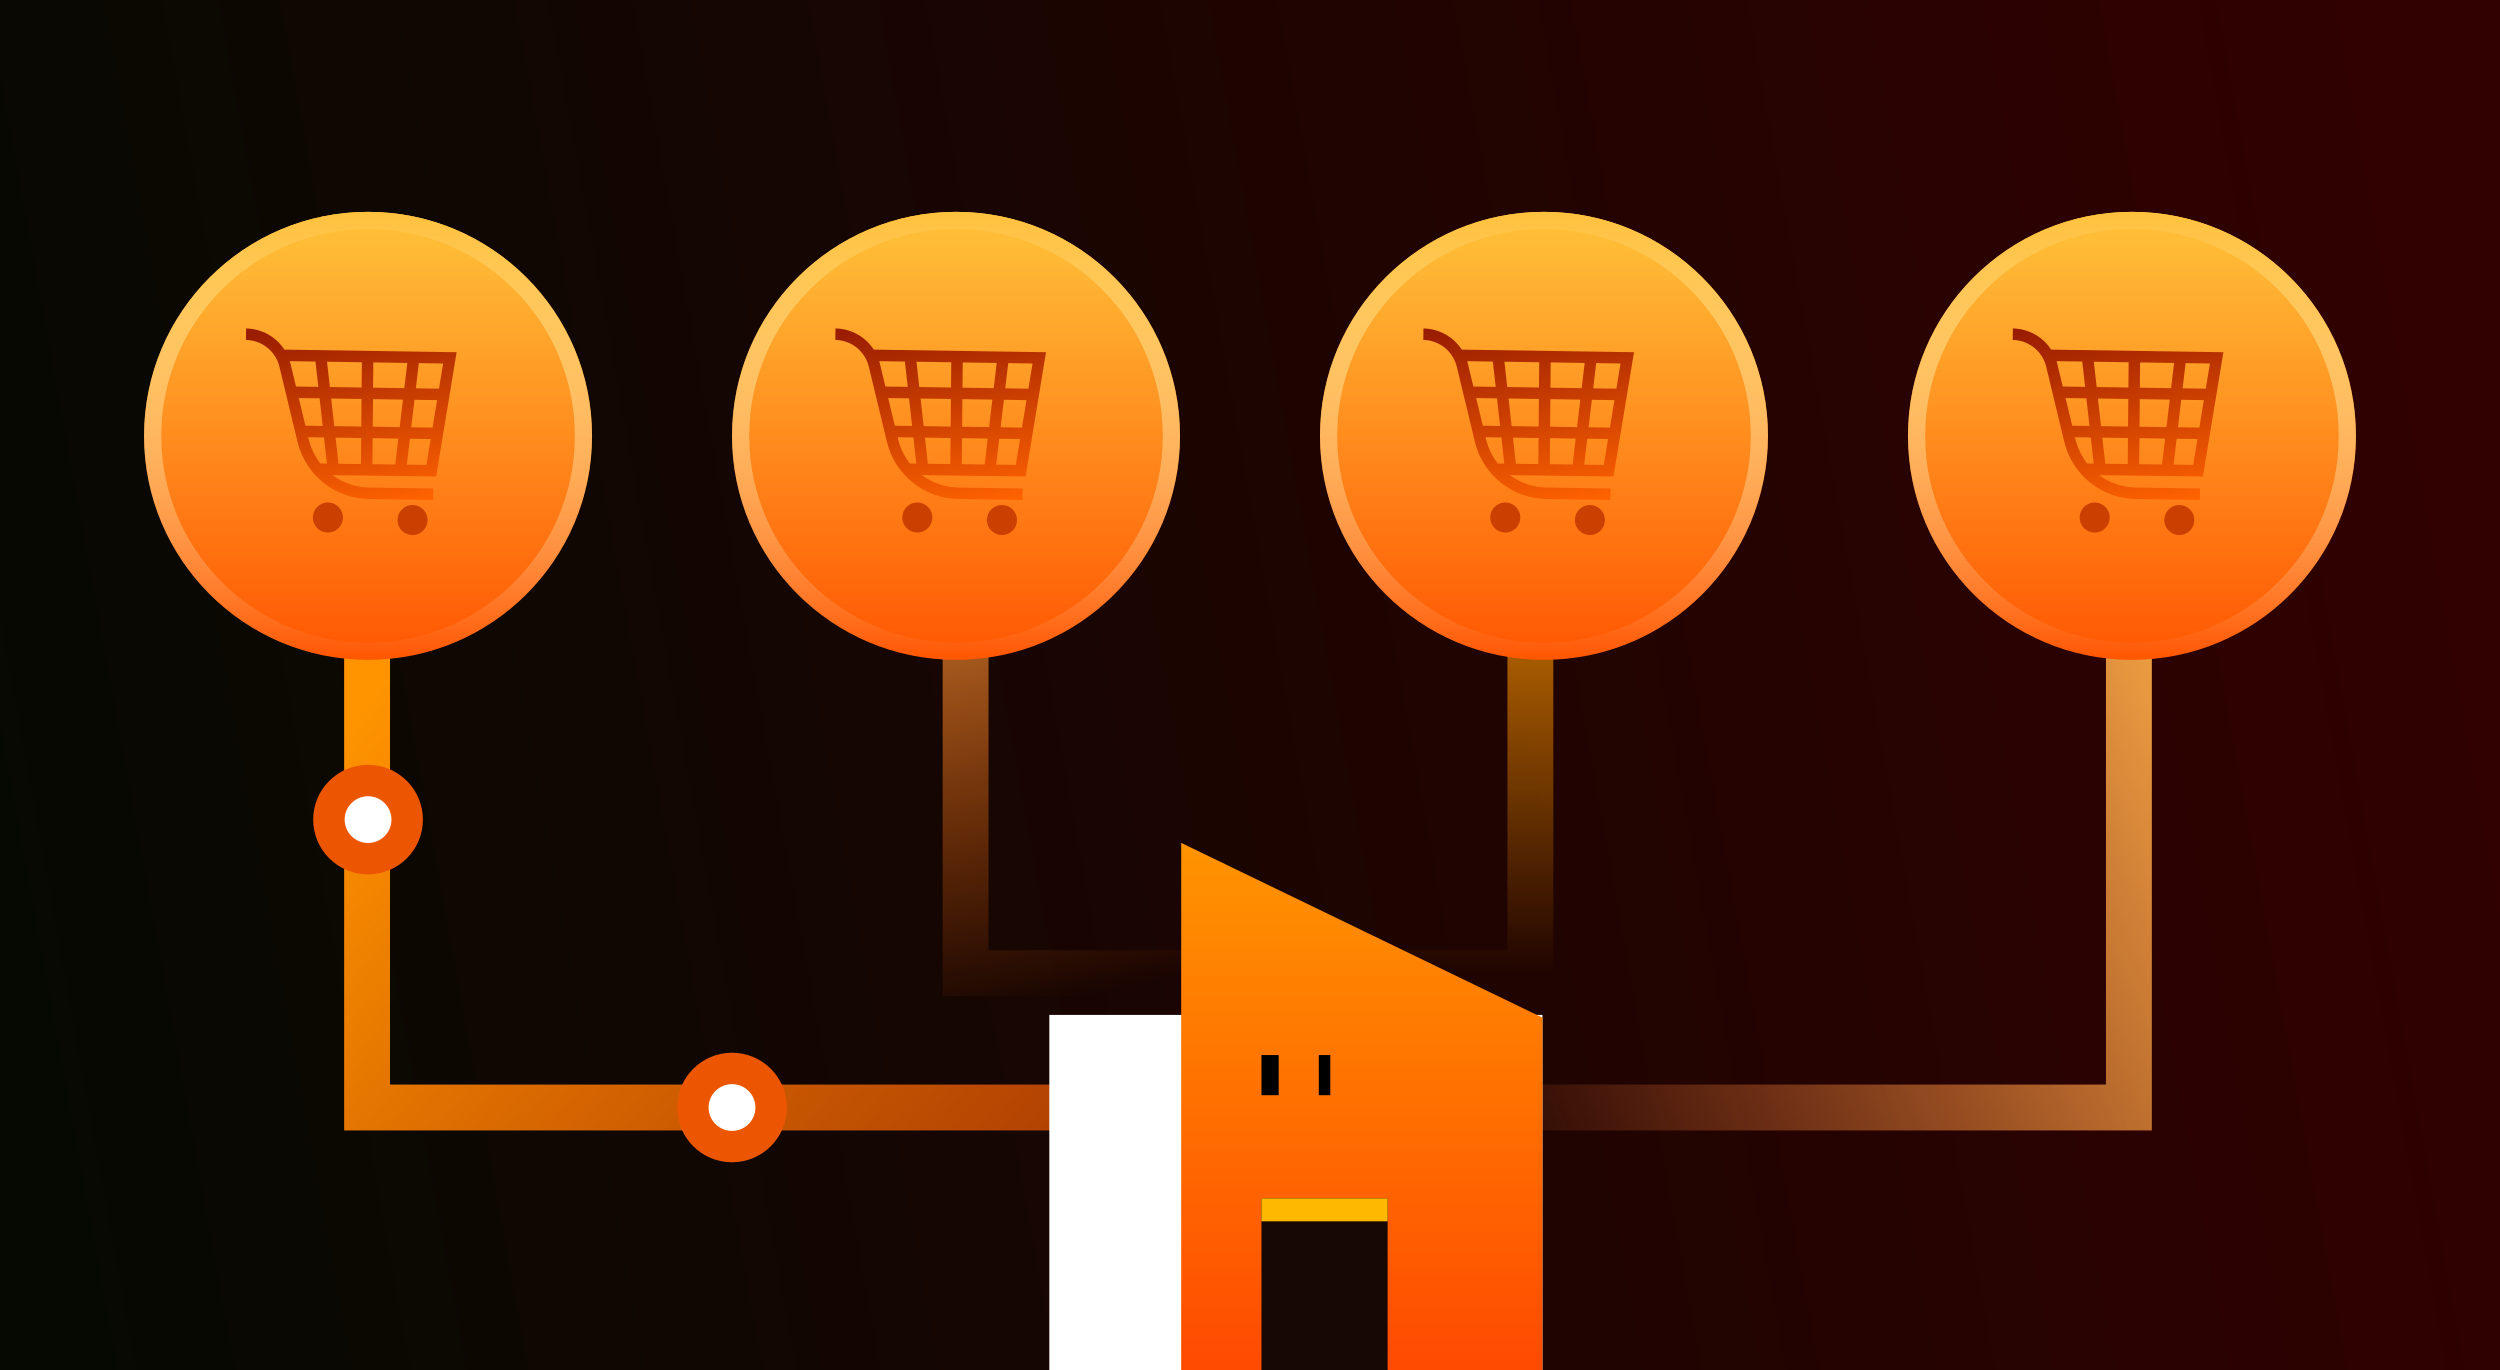 <svg width="436" height="239" viewBox="0 0 436 239" fill="none" xmlns="http://www.w3.org/2000/svg">
<rect width="436" height="239" fill="url(#paint0_linear_34667_3192)"/>
<path d="M64.019 67.547V193.149H207.838" stroke="url(#paint1_linear_34667_3192)" stroke-width="8"/>
<path d="M371.28 67.547V193.149H227.461" stroke="url(#paint2_linear_34667_3192)" stroke-width="8"/>
<path d="M168.4 78.094L168.4 169.722H207.837" stroke="url(#paint3_linear_34667_3192)" stroke-width="8"/>
<path d="M266.897 78.094L266.897 169.722H227.461" stroke="url(#paint4_linear_34667_3192)" stroke-width="8"/>
<rect x="183" y="177" width="86" height="62" fill="white"/>
<path d="M206 147L269 177.476V239H206V147Z" fill="url(#paint5_linear_34667_3192)"/>
<path d="M223 184H220V191H223V184Z" fill="black"/>
<path d="M232 184H230V191H232V184Z" fill="black"/>
<rect x="220" y="209" width="22" height="30" fill="#170803"/>
<rect x="220" y="209" width="22" height="4" fill="#FFB800"/>
<g filter="url(#filter0_d_34667_3192)">
<circle cx="64.187" cy="72.014" r="39.065" fill="url(#paint6_linear_34667_3192)"/>
<circle cx="64.187" cy="72.014" r="37.565" stroke="url(#paint7_linear_34667_3192)" stroke-width="3"/>
</g>
<g filter="url(#filter1_d_34667_3192)">
<circle cx="166.729" cy="72.014" r="39.065" fill="url(#paint8_linear_34667_3192)"/>
<circle cx="166.729" cy="72.014" r="37.565" stroke="url(#paint9_linear_34667_3192)" stroke-width="3"/>
</g>
<g filter="url(#filter2_d_34667_3192)">
<circle cx="371.813" cy="72.014" r="39.065" fill="url(#paint10_linear_34667_3192)"/>
<circle cx="371.813" cy="72.014" r="37.565" stroke="url(#paint11_linear_34667_3192)" stroke-width="3"/>
</g>
<path fill-rule="evenodd" clip-rule="evenodd" d="M48.731 63.959C48.079 61.251 45.675 59.328 42.89 59.286L42.92 57.286C45.678 57.328 48.154 58.758 49.594 60.974L78.475 61.41L79.635 61.427L79.446 62.572L76.203 82.253L76.063 83.102L75.203 83.091L57.982 82.866C59.784 84.202 61.998 84.991 64.364 85.027L75.554 85.195L75.523 87.195L64.334 87.026C58.402 86.937 53.282 82.842 51.892 77.074L48.731 63.959ZM50.676 63.49C50.635 63.321 50.589 63.153 50.538 62.989L55.02 63.056L55.515 67.469L51.621 67.411L50.676 63.49ZM52.105 69.418L55.74 69.473L56.28 74.289L53.267 74.244L52.105 69.418ZM53.751 76.251L53.837 76.605C54.228 78.23 54.97 79.699 55.97 80.937L55.971 80.84L57.015 80.854L56.504 76.293L53.751 76.251ZM58.52 76.323L59.031 80.88L62.951 80.931L62.991 76.391L58.52 76.323ZM64.991 76.421L64.951 80.957L68.935 81.009L69.47 76.489L64.991 76.421ZM69.707 74.492L65.008 74.421L65.051 69.613L70.276 69.692L69.707 74.492ZM71.481 76.519L70.946 81.035L74.369 81.08L75.112 76.574L71.481 76.519ZM75.441 74.578L71.717 74.522L72.286 69.722L76.231 69.782L75.441 74.578ZM63.008 74.391L58.295 74.32L57.756 69.503L63.051 69.583L63.008 74.391ZM57.531 67.5L63.069 67.583L63.108 63.178L57.036 63.087L57.531 67.5ZM65.069 67.613L70.512 67.695L71.033 63.298L65.107 63.209L65.069 67.613ZM72.523 67.726L76.56 67.787L77.284 63.392L73.044 63.328L72.523 67.726Z" fill="url(#paint12_linear_34667_3192)"/>
<circle cx="57.186" cy="90.255" r="2.621" transform="rotate(-10.886 57.186 90.255)" fill="#CB3F01"/>
<circle cx="71.946" cy="90.696" r="2.621" transform="rotate(-10.886 71.946 90.696)" fill="#CB3F01"/>
<path fill-rule="evenodd" clip-rule="evenodd" d="M151.523 63.959C150.871 61.251 148.468 59.328 145.682 59.286L145.712 57.286C148.47 57.328 150.946 58.758 152.386 60.974L181.267 61.41L182.427 61.427L182.238 62.572L178.995 82.253L178.855 83.102L177.995 83.091L160.774 82.866C162.576 84.202 164.79 84.991 167.156 85.027L178.346 85.195L178.315 87.195L167.126 87.026C161.194 86.937 156.074 82.842 154.684 77.074L151.523 63.959ZM153.468 63.49C153.427 63.321 153.381 63.153 153.33 62.989L157.812 63.056L158.307 67.469L154.413 67.411L153.468 63.49ZM154.896 69.418L158.532 69.473L159.072 74.289L156.059 74.244L154.896 69.418ZM156.543 76.251L156.628 76.605C157.02 78.23 157.762 79.699 158.762 80.937L158.763 80.84L159.807 80.854L159.296 76.293L156.543 76.251ZM161.312 76.323L161.823 80.88L165.743 80.931L165.783 76.391L161.312 76.323ZM167.783 76.421L167.743 80.957L171.727 81.009L172.262 76.489L167.783 76.421ZM172.499 74.492L167.8 74.421L167.843 69.613L173.068 69.692L172.499 74.492ZM174.273 76.519L173.738 81.035L177.161 81.08L177.904 76.574L174.273 76.519ZM178.233 74.578L174.509 74.522L175.078 69.722L179.023 69.782L178.233 74.578ZM165.801 74.391L161.088 74.32L160.548 69.503L165.843 69.583L165.801 74.391ZM160.323 67.5L165.861 67.583L165.9 63.178L159.828 63.087L160.323 67.5ZM167.86 67.613L173.304 67.695L173.825 63.298L167.899 63.209L167.86 67.613ZM175.315 67.726L179.352 67.787L180.076 63.392L175.836 63.328L175.315 67.726Z" fill="url(#paint13_linear_34667_3192)"/>
<circle cx="159.978" cy="90.255" r="2.621" transform="rotate(-10.886 159.978 90.255)" fill="#CB3F01"/>
<circle cx="174.738" cy="90.696" r="2.621" transform="rotate(-10.886 174.738 90.696)" fill="#CB3F01"/>
<g filter="url(#filter3_d_34667_3192)">
<circle cx="269.271" cy="72.014" r="39.065" fill="url(#paint14_linear_34667_3192)"/>
<circle cx="269.271" cy="72.014" r="37.565" stroke="url(#paint15_linear_34667_3192)" stroke-width="3"/>
</g>
<path fill-rule="evenodd" clip-rule="evenodd" d="M254.065 63.959C253.413 61.251 251.01 59.328 248.224 59.286L248.254 57.286C251.012 57.328 253.488 58.758 254.928 60.974L283.809 61.41L284.969 61.427L284.78 62.572L281.537 82.253L281.397 83.102L280.537 83.091L263.316 82.866C265.118 84.202 267.332 84.991 269.698 85.027L280.888 85.195L280.857 87.195L269.668 87.026C263.736 86.937 258.616 82.842 257.226 77.074L254.065 63.959ZM256.01 63.49C255.969 63.321 255.923 63.153 255.872 62.989L260.354 63.056L260.849 67.469L256.955 67.411L256.01 63.49ZM257.438 69.418L261.074 69.473L261.614 74.289L258.601 74.244L257.438 69.418ZM259.085 76.251L259.17 76.605C259.562 78.23 260.304 79.699 261.304 80.937L261.305 80.84L262.349 80.854L261.838 76.293L259.085 76.251ZM263.854 76.323L264.365 80.88L268.285 80.931L268.325 76.391L263.854 76.323ZM270.325 76.421L270.285 80.957L274.269 81.009L274.804 76.489L270.325 76.421ZM275.041 74.492L270.342 74.421L270.385 69.613L275.61 69.692L275.041 74.492ZM276.815 76.519L276.28 81.035L279.703 81.08L280.446 76.574L276.815 76.519ZM280.775 74.578L277.051 74.522L277.62 69.722L281.565 69.782L280.775 74.578ZM268.343 74.391L263.629 74.32L263.09 69.503L268.385 69.583L268.343 74.391ZM262.865 67.5L268.403 67.583L268.442 63.178L262.37 63.087L262.865 67.5ZM270.402 67.613L275.846 67.695L276.367 63.298L270.441 63.209L270.402 67.613ZM277.857 67.726L281.894 67.787L282.618 63.392L278.378 63.328L277.857 67.726Z" fill="url(#paint16_linear_34667_3192)"/>
<circle cx="262.52" cy="90.255" r="2.621" transform="rotate(-10.886 262.52 90.255)" fill="#CB3F01"/>
<circle cx="277.28" cy="90.696" r="2.621" transform="rotate(-10.886 277.28 90.696)" fill="#CB3F01"/>
<path fill-rule="evenodd" clip-rule="evenodd" d="M356.857 63.959C356.205 61.251 353.802 59.328 351.016 59.286L351.046 57.286C353.804 57.328 356.28 58.758 357.72 60.974L386.601 61.41L387.761 61.427L387.572 62.572L384.329 82.253L384.189 83.102L383.329 83.091L366.108 82.866C367.91 84.202 370.124 84.991 372.49 85.027L383.68 85.195L383.649 87.195L372.46 87.026C366.528 86.937 361.408 82.842 360.018 77.074L356.857 63.959ZM358.802 63.49C358.761 63.321 358.715 63.153 358.664 62.989L363.146 63.056L363.641 67.469L359.747 67.411L358.802 63.49ZM360.23 69.418L363.866 69.473L364.406 74.289L361.393 74.244L360.23 69.418ZM361.877 76.251L361.962 76.605C362.354 78.23 363.096 79.699 364.096 80.937L364.097 80.84L365.141 80.854L364.63 76.293L361.877 76.251ZM366.646 76.323L367.157 80.88L371.077 80.931L371.117 76.391L366.646 76.323ZM373.117 76.421L373.077 80.957L377.061 81.009L377.596 76.489L373.117 76.421ZM377.833 74.492L373.134 74.421L373.177 69.613L378.402 69.692L377.833 74.492ZM379.607 76.519L379.072 81.035L382.495 81.08L383.238 76.574L379.607 76.519ZM383.567 74.578L379.843 74.522L380.412 69.722L384.357 69.782L383.567 74.578ZM371.135 74.391L366.421 74.32L365.882 69.503L371.177 69.583L371.135 74.391ZM365.657 67.5L371.195 67.583L371.234 63.178L365.162 63.087L365.657 67.5ZM373.194 67.613L378.638 67.695L379.159 63.298L373.233 63.209L373.194 67.613ZM380.649 67.726L384.686 67.787L385.41 63.392L381.17 63.328L380.649 67.726Z" fill="url(#paint17_linear_34667_3192)"/>
<circle cx="365.312" cy="90.255" r="2.621" transform="rotate(-10.886 365.312 90.255)" fill="#CB3F01"/>
<circle cx="380.072" cy="90.696" r="2.621" transform="rotate(-10.886 380.072 90.696)" fill="#CB3F01"/>
<path d="M64.187 152.491C69.471 152.491 73.754 148.215 73.754 142.939C73.754 137.663 69.471 133.387 64.187 133.387C58.903 133.387 54.62 137.663 54.62 142.939C54.62 148.215 58.903 152.491 64.187 152.491Z" fill="#ED5600"/>
<path d="M64.187 147.016C66.442 147.016 68.27 145.191 68.27 142.94C68.27 140.688 66.442 138.863 64.187 138.863C61.932 138.863 60.105 140.688 60.105 142.94C60.105 145.191 61.932 147.016 64.187 147.016Z" fill="white"/>
<path d="M127.663 202.702C132.947 202.702 137.23 198.425 137.23 193.15C137.23 187.874 132.947 183.598 127.663 183.598C122.38 183.598 118.097 187.874 118.097 193.15C118.097 198.425 122.38 202.702 127.663 202.702Z" fill="#ED5600"/>
<path d="M127.664 197.227C129.918 197.227 131.746 195.402 131.746 193.151C131.746 190.899 129.918 189.074 127.664 189.074C125.409 189.074 123.581 190.899 123.581 193.151C123.581 195.402 125.409 197.227 127.664 197.227Z" fill="white"/>
<defs>
<filter id="filter0_d_34667_3192" x="21.122" y="32.949" width="86.13" height="86.129" filterUnits="userSpaceOnUse" color-interpolation-filters="sRGB">
<feFlood flood-opacity="0" result="BackgroundImageFix"/>
<feColorMatrix in="SourceAlpha" type="matrix" values="0 0 0 0 0 0 0 0 0 0 0 0 0 0 0 0 0 0 127 0" result="hardAlpha"/>
<feOffset dy="4"/>
<feGaussianBlur stdDeviation="2"/>
<feComposite in2="hardAlpha" operator="out"/>
<feColorMatrix type="matrix" values="0 0 0 0 0 0 0 0 0 0 0 0 0 0 0 0 0 0 0.25 0"/>
<feBlend mode="normal" in2="BackgroundImageFix" result="effect1_dropShadow_34667_3192"/>
<feBlend mode="normal" in="SourceGraphic" in2="effect1_dropShadow_34667_3192" result="shape"/>
</filter>
<filter id="filter1_d_34667_3192" x="123.664" y="32.949" width="86.13" height="86.129" filterUnits="userSpaceOnUse" color-interpolation-filters="sRGB">
<feFlood flood-opacity="0" result="BackgroundImageFix"/>
<feColorMatrix in="SourceAlpha" type="matrix" values="0 0 0 0 0 0 0 0 0 0 0 0 0 0 0 0 0 0 127 0" result="hardAlpha"/>
<feOffset dy="4"/>
<feGaussianBlur stdDeviation="2"/>
<feComposite in2="hardAlpha" operator="out"/>
<feColorMatrix type="matrix" values="0 0 0 0 0 0 0 0 0 0 0 0 0 0 0 0 0 0 0.25 0"/>
<feBlend mode="normal" in2="BackgroundImageFix" result="effect1_dropShadow_34667_3192"/>
<feBlend mode="normal" in="SourceGraphic" in2="effect1_dropShadow_34667_3192" result="shape"/>
</filter>
<filter id="filter2_d_34667_3192" x="328.748" y="32.949" width="86.13" height="86.129" filterUnits="userSpaceOnUse" color-interpolation-filters="sRGB">
<feFlood flood-opacity="0" result="BackgroundImageFix"/>
<feColorMatrix in="SourceAlpha" type="matrix" values="0 0 0 0 0 0 0 0 0 0 0 0 0 0 0 0 0 0 127 0" result="hardAlpha"/>
<feOffset dy="4"/>
<feGaussianBlur stdDeviation="2"/>
<feComposite in2="hardAlpha" operator="out"/>
<feColorMatrix type="matrix" values="0 0 0 0 0 0 0 0 0 0 0 0 0 0 0 0 0 0 0.25 0"/>
<feBlend mode="normal" in2="BackgroundImageFix" result="effect1_dropShadow_34667_3192"/>
<feBlend mode="normal" in="SourceGraphic" in2="effect1_dropShadow_34667_3192" result="shape"/>
</filter>
<filter id="filter3_d_34667_3192" x="226.206" y="32.949" width="86.13" height="86.129" filterUnits="userSpaceOnUse" color-interpolation-filters="sRGB">
<feFlood flood-opacity="0" result="BackgroundImageFix"/>
<feColorMatrix in="SourceAlpha" type="matrix" values="0 0 0 0 0 0 0 0 0 0 0 0 0 0 0 0 0 0 127 0" result="hardAlpha"/>
<feOffset dy="4"/>
<feGaussianBlur stdDeviation="2"/>
<feComposite in2="hardAlpha" operator="out"/>
<feColorMatrix type="matrix" values="0 0 0 0 0 0 0 0 0 0 0 0 0 0 0 0 0 0 0.25 0"/>
<feBlend mode="normal" in2="BackgroundImageFix" result="effect1_dropShadow_34667_3192"/>
<feBlend mode="normal" in="SourceGraphic" in2="effect1_dropShadow_34667_3192" result="shape"/>
</filter>
<linearGradient id="paint0_linear_34667_3192" x1="-40.154" y1="45.218" x2="405.643" y2="-35.599" gradientUnits="userSpaceOnUse">
<stop stop-color="#040902"/>
<stop offset="1" stop-color="#310101"/>
</linearGradient>
<linearGradient id="paint1_linear_34667_3192" x1="93.443" y1="87.578" x2="211.597" y2="188.442" gradientUnits="userSpaceOnUse">
<stop stop-color="#FF9400"/>
<stop offset="1" stop-color="#FF5B02" stop-opacity="0.63"/>
</linearGradient>
<linearGradient id="paint2_linear_34667_3192" x1="404.061" y1="142.333" x2="256.851" y2="208.578" gradientUnits="userSpaceOnUse">
<stop stop-color="#FFB34A"/>
<stop offset="1" stop-color="#FF7135" stop-opacity="0"/>
<stop offset="1" stop-color="#FF7135"/>
</linearGradient>
<linearGradient id="paint3_linear_34667_3192" x1="188.119" y1="78.094" x2="207.837" y2="169.722" gradientUnits="userSpaceOnUse">
<stop stop-color="#E2933E"/>
<stop offset="1" stop-color="#FF6102" stop-opacity="0"/>
</linearGradient>
<linearGradient id="paint4_linear_34667_3192" x1="247.179" y1="78.094" x2="247.179" y2="169.722" gradientUnits="userSpaceOnUse">
<stop stop-color="#FF9400"/>
<stop offset="1" stop-color="#FF9400" stop-opacity="0"/>
</linearGradient>
<linearGradient id="paint5_linear_34667_3192" x1="237.5" y1="147" x2="237.5" y2="239" gradientUnits="userSpaceOnUse">
<stop stop-color="#FF9401"/>
<stop offset="1" stop-color="#FF4A01"/>
</linearGradient>
<linearGradient id="paint6_linear_34667_3192" x1="64.187" y1="32.949" x2="64.187" y2="111.079" gradientUnits="userSpaceOnUse">
<stop stop-color="#FFC33A"/>
<stop offset="1" stop-color="#FF5602"/>
</linearGradient>
<linearGradient id="paint7_linear_34667_3192" x1="64.187" y1="32.949" x2="64.187" y2="111.079" gradientUnits="userSpaceOnUse">
<stop stop-color="#FFC13E"/>
<stop offset="1" stop-color="white" stop-opacity="0"/>
</linearGradient>
<linearGradient id="paint8_linear_34667_3192" x1="166.729" y1="32.949" x2="166.729" y2="111.079" gradientUnits="userSpaceOnUse">
<stop stop-color="#FFC33A"/>
<stop offset="1" stop-color="#FF5602"/>
</linearGradient>
<linearGradient id="paint9_linear_34667_3192" x1="166.729" y1="32.949" x2="166.729" y2="111.079" gradientUnits="userSpaceOnUse">
<stop stop-color="#FFC13E"/>
<stop offset="1" stop-color="white" stop-opacity="0"/>
</linearGradient>
<linearGradient id="paint10_linear_34667_3192" x1="371.813" y1="32.949" x2="371.813" y2="111.079" gradientUnits="userSpaceOnUse">
<stop stop-color="#FFC33A"/>
<stop offset="1" stop-color="#FF5602"/>
</linearGradient>
<linearGradient id="paint11_linear_34667_3192" x1="371.813" y1="32.949" x2="371.813" y2="111.079" gradientUnits="userSpaceOnUse">
<stop stop-color="#FFC13E"/>
<stop offset="1" stop-color="white" stop-opacity="0"/>
</linearGradient>
<linearGradient id="paint12_linear_34667_3192" x1="60.039" y1="53.994" x2="66.749" y2="88.883" gradientUnits="userSpaceOnUse">
<stop stop-color="#971B00"/>
<stop offset="1" stop-color="#FF6300"/>
</linearGradient>
<linearGradient id="paint13_linear_34667_3192" x1="162.831" y1="53.994" x2="169.541" y2="88.883" gradientUnits="userSpaceOnUse">
<stop stop-color="#971B00"/>
<stop offset="1" stop-color="#FF6300"/>
</linearGradient>
<linearGradient id="paint14_linear_34667_3192" x1="269.271" y1="32.949" x2="269.271" y2="111.079" gradientUnits="userSpaceOnUse">
<stop stop-color="#FFC33A"/>
<stop offset="1" stop-color="#FF5602"/>
</linearGradient>
<linearGradient id="paint15_linear_34667_3192" x1="269.271" y1="32.949" x2="269.271" y2="111.079" gradientUnits="userSpaceOnUse">
<stop stop-color="#FFC13E"/>
<stop offset="1" stop-color="white" stop-opacity="0"/>
</linearGradient>
<linearGradient id="paint16_linear_34667_3192" x1="265.373" y1="53.994" x2="272.083" y2="88.883" gradientUnits="userSpaceOnUse">
<stop stop-color="#971B00"/>
<stop offset="1" stop-color="#FF6300"/>
</linearGradient>
<linearGradient id="paint17_linear_34667_3192" x1="368.165" y1="53.994" x2="374.875" y2="88.883" gradientUnits="userSpaceOnUse">
<stop stop-color="#971B00"/>
<stop offset="1" stop-color="#FF6300"/>
</linearGradient>
</defs>
</svg>
